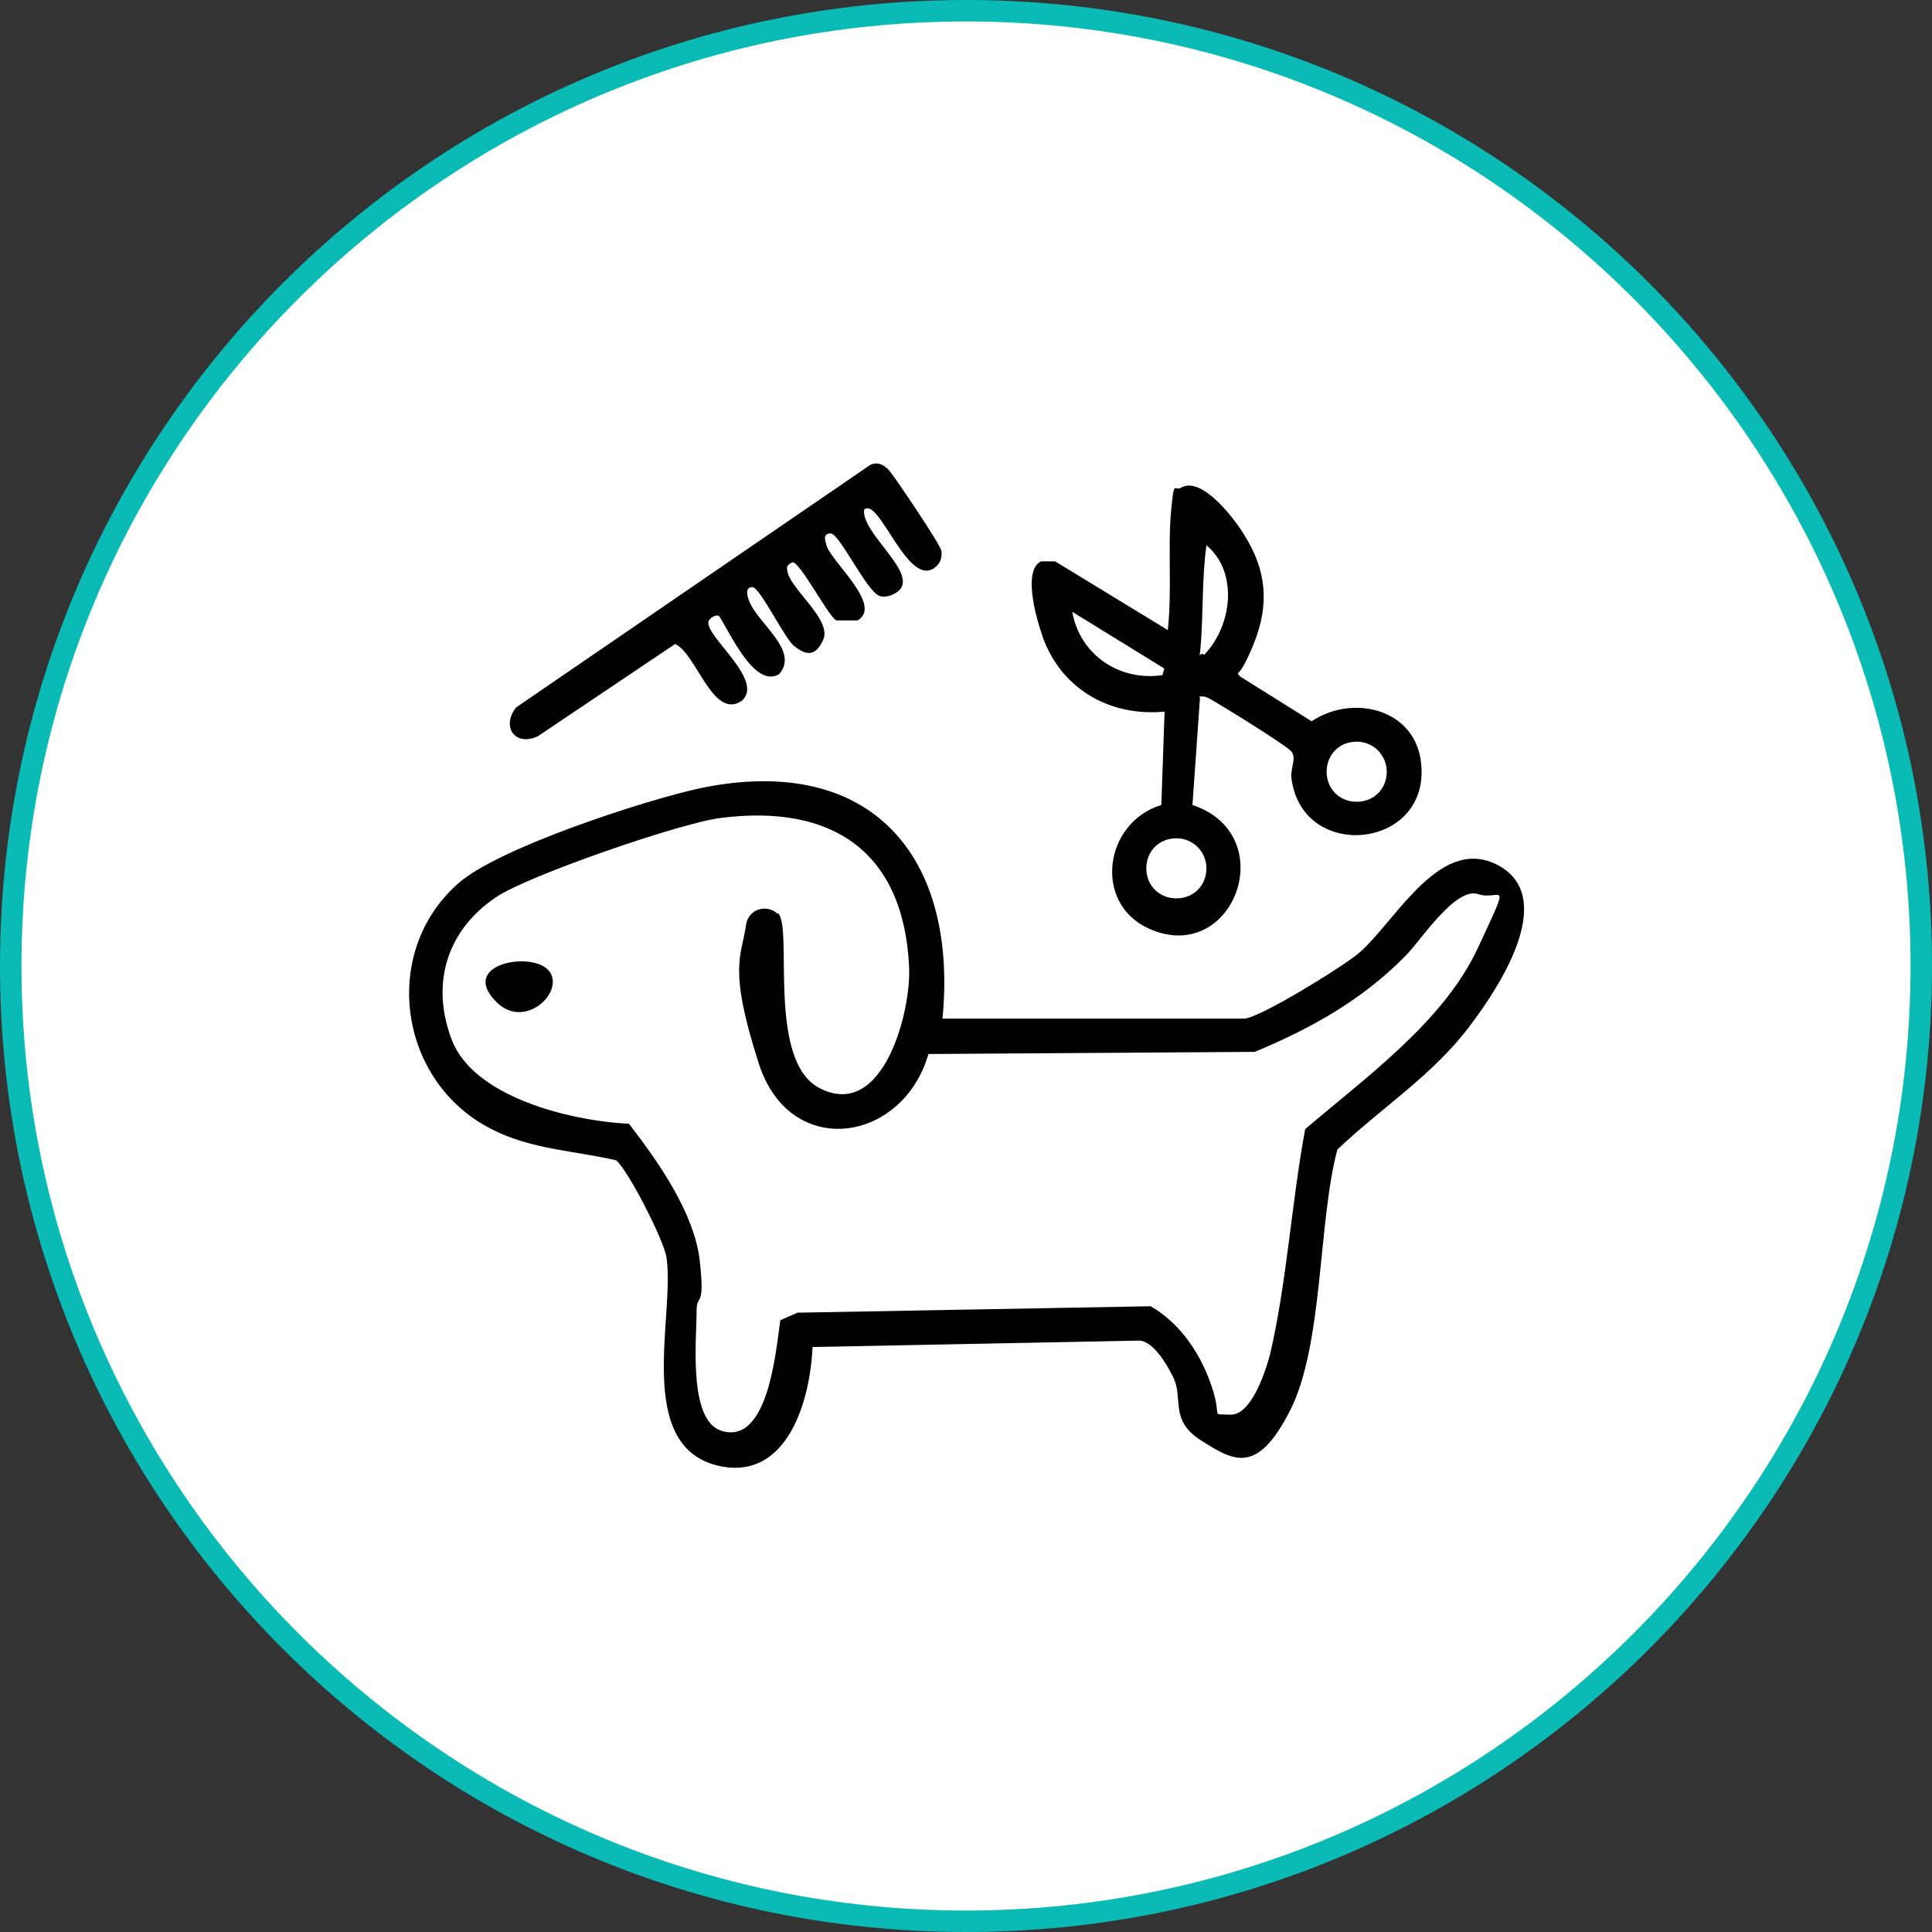 <?xml version="1.0" encoding="UTF-8"?>
<svg id="_レイヤー_1" data-name="レイヤー_1" xmlns="http://www.w3.org/2000/svg" version="1.1" viewBox="0 0 180 180">
  <rect x="0" y="0" width="180" height="180" fill="#333333" stroke="none"/>
  <!-- Generator: Adobe Illustrator 29.6.1, SVG Export Plug-In . SVG Version: 2.1.1 Build 9)  -->
  <defs>
    <style>
      .st0 {
        fill: #fff;
      }

      .st1 {
        fill: #0abab5;
      }
    </style>
  </defs>
  <g>
    <g>
      <path class="st0" d="M90,179C40.9,179,1,139.1,1,90S40.9,1,90,1s89,39.9,89,89-39.9,89-89,89Z"/>
      <path class="st1" d="M90,2c48.5,0,88,39.5,88,88s-39.5,88-88,88S2,138.5,2,90,41.5,2,90,2M90,0C40.3,0,0,40.3,0,90s40.3,90,90,90,90-40.3,90-90S139.7,0,90,0h0Z"/>
    </g>
    <g>
      <path d="M87.7,94.9h28.2c1.4,0,9.3-4.9,10.7-6.1,3.5-3,7.7-11.4,13.3-8,5.1,3.2-.4,11.4-2.9,14.7-3.4,4.6-8.3,7.7-12.4,11.6-1.8,6.7-1.3,18.2-4.4,24.3s-5.3,4.7-8.3,2.8-1.6-3.9-2.6-5.9-2.1-3.3-3.1-3.4l-30.5.6c-.2,4.9-2.3,12.4-8.6,11.1-8.1-1.7-4.2-14-5-19.4-.2-1.6-3.6-8.2-4.7-9.1-3.9-.9-7.9-1-11.6-2.9-8.7-4.4-10.4-16.5-3.1-22.9,3.7-3.3,17.5-7.8,22.7-8.9,15.8-3.2,23.9,6.4,22.4,21.6ZM72.5,85.1c1.4,1.4-1.1,13.8,3.9,16.3,5.9,3,8.5-7.2,8.3-11.3-.5-10.8-7.2-15.2-17.5-13.9-3.6.4-18.1,5.4-21,7.4-4.6,3.1-6.1,8.1-4.1,13.3s10.7,7.5,16.5,7.8c2.7,3.5,6.1,8.3,6.6,12.8s-.3,3-.3,4.6c0,2.7-.8,10.2,2.3,11.2,4.4,1.4,5.1-7.6,5.5-10.3l1.6-.7,32.9-.6c2.8,1.6,4.7,4.5,5.7,7.5s-.2,2.5,1.7,2.6,3.2-3.7,3.7-5.5c1.6-6.8,2-14.1,3.3-21.1,5.6-4.8,12.9-10,16.1-16.9s2.1-4.3,0-5-5.4,4.4-6.7,5.7c-4,4.1-8.8,6.8-14.1,9l-30.4.2c-2.4,8.3-12.9,9.9-15.8.9s-1.6-10-1.2-12.9c.2-1.5,1.9-2,2.9-1.1Z"/>
      <path d="M111.8,65l-.7,10c8.4,2.8,3.8,15.1-4.1,11.5-5.2-2.4-4.1-9.9,1.2-11.5l.3-8.7c-5.3.5-9.9-2.3-11.5-7.4-.5-1.5-1.7-5.8,0-6.6h1.3s10.5,6.4,10.5,6.4c.4-3.5,0-7.7.3-11s.3-1.8,1-2.3c1.9-1,4.9,2.9,5.8,4.4,2.1,3.3,2.4,6.5.9,10.2s-1.7,2.3-1.3,3l6.7,4.2c3.9-2.6,9.7-1.1,10.2,3.9.9,8.1-11.3,9.3-12.1,1.2,0-.9.5-1.7,0-2.3s-7-4.6-7.6-4.9-.6-.2-1-.2ZM112.4,50.8c-.4,2.9-.3,5.9-.5,8.9s-.4.8.3,1.3c2.6-2.7,3.2-7.7.2-10.2ZM108.5,62.3l-8.6-5.3c.7,4,4.4,6.5,8.4,5.9l.2-.7ZM129.2,71.9c0-1.5-1.2-2.8-2.8-2.8s-2.8,1.2-2.8,2.8,1.2,2.8,2.8,2.8,2.8-1.2,2.8-2.8ZM112.4,80.9c0-1.5-1.2-2.8-2.8-2.8s-2.8,1.2-2.8,2.8,1.2,2.8,2.8,2.8,2.8-1.2,2.8-2.8Z"/>
      <path d="M87.3,52.7c-2.6,2.6-5.4-6.6-6.8-5.2-.2,2.1,4.4,5.4,3.5,7.2-.3.6-1.5,1.1-2.1.8-1.2-.5-3.7-5.8-4.5-5.8s-.5.7-.4,1.1c.4,1.5,5.3,5.6,2.9,7h-2c-.8-.5-3.5-5.7-4.1-5.4s-.5.5-.4,1c.5,1.7,4.1,4.4,3.3,6.2s-1.8,1.3-2.7.6-3.2-5.5-3.9-5.5-.5.8-.3,1.3c.8,2.1,4.7,4.6,2.8,6.8-2.3,1.4-4.6-3.9-5.6-5.4-.3-.2-.9.2-1,.5-.3,1.4,5.3,5.5,3.1,7.4-2.7,1.8-4.2-4.4-6.2-5.3l-12.8,8.6c-2.2,1-3.4-1-2-2.7l33-22.6c.7-.3,1.3,0,1.8.6s4.7,6.8,4.8,7.4-.1,1.1-.4,1.4Z"/>
      <path d="M51.1,90.4c1.7,1.9-2.3,5.8-5,2.8-3.2-3.4,3.4-4.6,5-2.8Z"/>
    </g>
  </g>
  <g>
    <g>
      <path class="st0" d="M307.5,179c-49.1,0-89-39.9-89-89S258.4,1,307.5,1s89,39.9,89,89-39.9,89-89,89Z"/>
      <path class="st1" d="M307.5,2c48.5,0,88,39.5,88,88s-39.5,88-88,88-88-39.5-88-88S259,2,307.5,2M307.5,0c-49.7,0-90,40.3-90,90s40.3,90,90,90,90-40.3,90-90S357.2,0,307.5,0h0Z"/>
    </g>
    <g>
      <g>
        <path d="M360.2,86.8h-.2c-7.2,0-13.1,5.9-13.1,13.1v14c0,.6-.3,1.1-.8,1.5,0-2.2-.5-4.5-1.6-6.6l-9.1-17.6c6.5-3.6,10.6-9.5,10.6-16.3s-.4-5.5-1.2-7.7c1.7-9.3-1.1-18.1-3.8-20.9-1.1-1.1-2.1-1.3-2.7-1.2-.7.1-2.8.4-8.1,8.9-3.3-1.2-6.9-1.8-10.6-1.8s-7.3.6-10.6,1.8c-5.4-8.5-7.4-8.8-8.1-8.9-.6,0-1.6,0-2.7,1.2-2.7,2.8-5.5,11.6-3.8,20.9-.8,2.2-1.2,5.5-1.2,7.7s.4,4,1,5.8c.8,0,1.5-.1,2.3-.1s.4,0,.7,0c.1,0,.2,0,.3,0-.8-1.8-1.3-3.7-1.3-5.7s.4-5.3,1.1-7c.1-.3.1-.6,0-.9-1.9-9.7,1.6-17.8,3.1-18.9,1,.6,3.5,3.6,6.5,8.5.4.6,1.2.9,1.9.6,3.3-1.3,6.9-2,10.7-2s7.3.7,10.7,2c.7.3,1.5,0,1.9-.6,3-4.9,5.6-8,6.5-8.5,1.4,1,5,9.1,3.1,18.9,0,.3,0,.6,0,.9.7,1.7,1.1,4.9,1.1,7,0,9.7-10,17.1-23.4,17.1s-4-.2-5.9-.5c.2.4.4.9.6,1.4.2.6.4,1.3.6,1.9,1.5.2,3.1.3,4.7.3,4.8,0,9.2-.9,13-2.5l9.1,17.7c1.8,3.5,1.7,7.7-.4,11.1-2,3.3-5.4,5.3-9.2,5.4v-.3c0-2.4-1.6-4.4-3.7-5v-9.6h-3.1v10.9c0,.8.7,1.5,1.5,1.5,1.2,0,2.2,1,2.2,2.2v1.9h-8v-16.5h-3.1v16.5h-8v-1.9c0-1.2,1-2.2,2.2-2.2s1.5-.7,1.5-1.5v-10.9h-3.1v9.6c-2.2.7-3.7,2.7-3.7,5v.3c-2.9-.1-5.6-1.3-7.6-3.4l-2.2,2.1c2.6,2.7,6.1,4.2,9.9,4.4h0c0,.9.7,1.5,1.5,1.5h22.2c.8,0,1.5-.7,1.5-1.5h0c3.6-.1,6.9-1.5,9.5-4h3.4c6.6,0,11.9-5.3,11.9-11.9v-14c0-1.7,1.4-3.1,3.1-3.1h.2c2.8,0,5-2.3,5-5s-2.3-5-5-5ZM360.2,93.8h-.2c-3.4,0-6.1,2.7-6.1,6.1v14c0,4.9-4,8.8-8.8,8.8h-.9c.8-1.3,1.3-2.6,1.6-4,2.4-.3,4.2-2.4,4.2-4.9v-14c0-5.5,4.5-10.1,10.1-10.1h.2c1.1,0,2,.9,2,2s-.9,2-2,2Z"/>
        <path d="M300.6,75.3c0,.4.2.8.6.9l9.5,1.4s0,0,.1,0c.4,0,.7-.3.8-.7,0-.4-.2-.8-.6-.9l-9.5-1.4c-.4,0-.8.2-.9.6Z"/>
        <path d="M310.8,81l-9.4.6c-.4,0-.7.4-.7.8,0,.4.4.7.8.7s0,0,0,0l9.4-.6c.4,0,.7-.4.7-.8,0-.4-.4-.7-.8-.7Z"/>
        <path d="M327.7,76.9c0,.4.4.7.8.7s0,0,.1,0l9.5-1.4c.4,0,.7-.4.6-.9,0-.4-.4-.7-.9-.6l-9.5,1.4c-.4,0-.7.4-.6.9Z"/>
        <path d="M337.8,81.6l-9.4-.6c-.4,0-.8.3-.8.7,0,.4.3.8.7.8l9.4.6s0,0,0,0c.4,0,.7-.3.8-.7,0-.4-.3-.8-.7-.8Z"/>
        <path d="M298.8,61.6c1.5-1.7,3.4-3.2,5.4-4.5-1.2-1.8-2.5-3.5-3.4-4.5-.9,1.7-1.9,5-2.1,9Z"/>
        <path d="M340.6,61.6c-.2-4.1-1.2-7.3-2.1-9-.9,1-2.1,2.7-3.4,4.5,2.1,1.3,3.9,2.8,5.4,4.5Z"/>
        <path d="M311.4,93.9c-2.3-6.1-7.8-10-14.2-10.2-.2,0-.4,0-.6,0-6.2,0-11.9,3-15.5,7.9-3.5-5-9.3-7.9-15.5-7.9s-.4,0-.6,0c-6.5.2-11.9,4.1-14.2,10.2-2.4,6.2-.8,12.8,4,17.4l24.4,23c.5.5,1.2.7,1.9.7s1.4-.2,1.9-.7l24.4-23c4.8-4.5,6.3-11.2,4-17.4ZM281.1,131.4l-24-22.6c-3.8-3.6-5-8.8-3.1-13.8,1.8-4.8,6.1-7.9,11.2-8,.2,0,.3,0,.5,0,5.9,0,11.3,3.3,14,8.6.3.6.9.9,1.5.9s1.2-.3,1.5-.9c2.7-5.3,8.1-8.6,14-8.6s.3,0,.5,0c5.1.1,9.4,3.2,11.2,8,1.9,4.9.7,10.2-3.1,13.8l-24,22.6Z"/>
        <polygon points="285.1 99.3 277.2 99.3 277.2 106.8 269.7 106.8 269.7 114.7 277.2 114.7 277.2 122.2 285.1 122.2 285.1 114.7 292.6 114.7 292.6 106.8 285.1 106.8 285.1 99.3"/>
      </g>
      <circle cx="319.6" cy="79.2" r="3.1"/>
    </g>
  </g>
</svg>